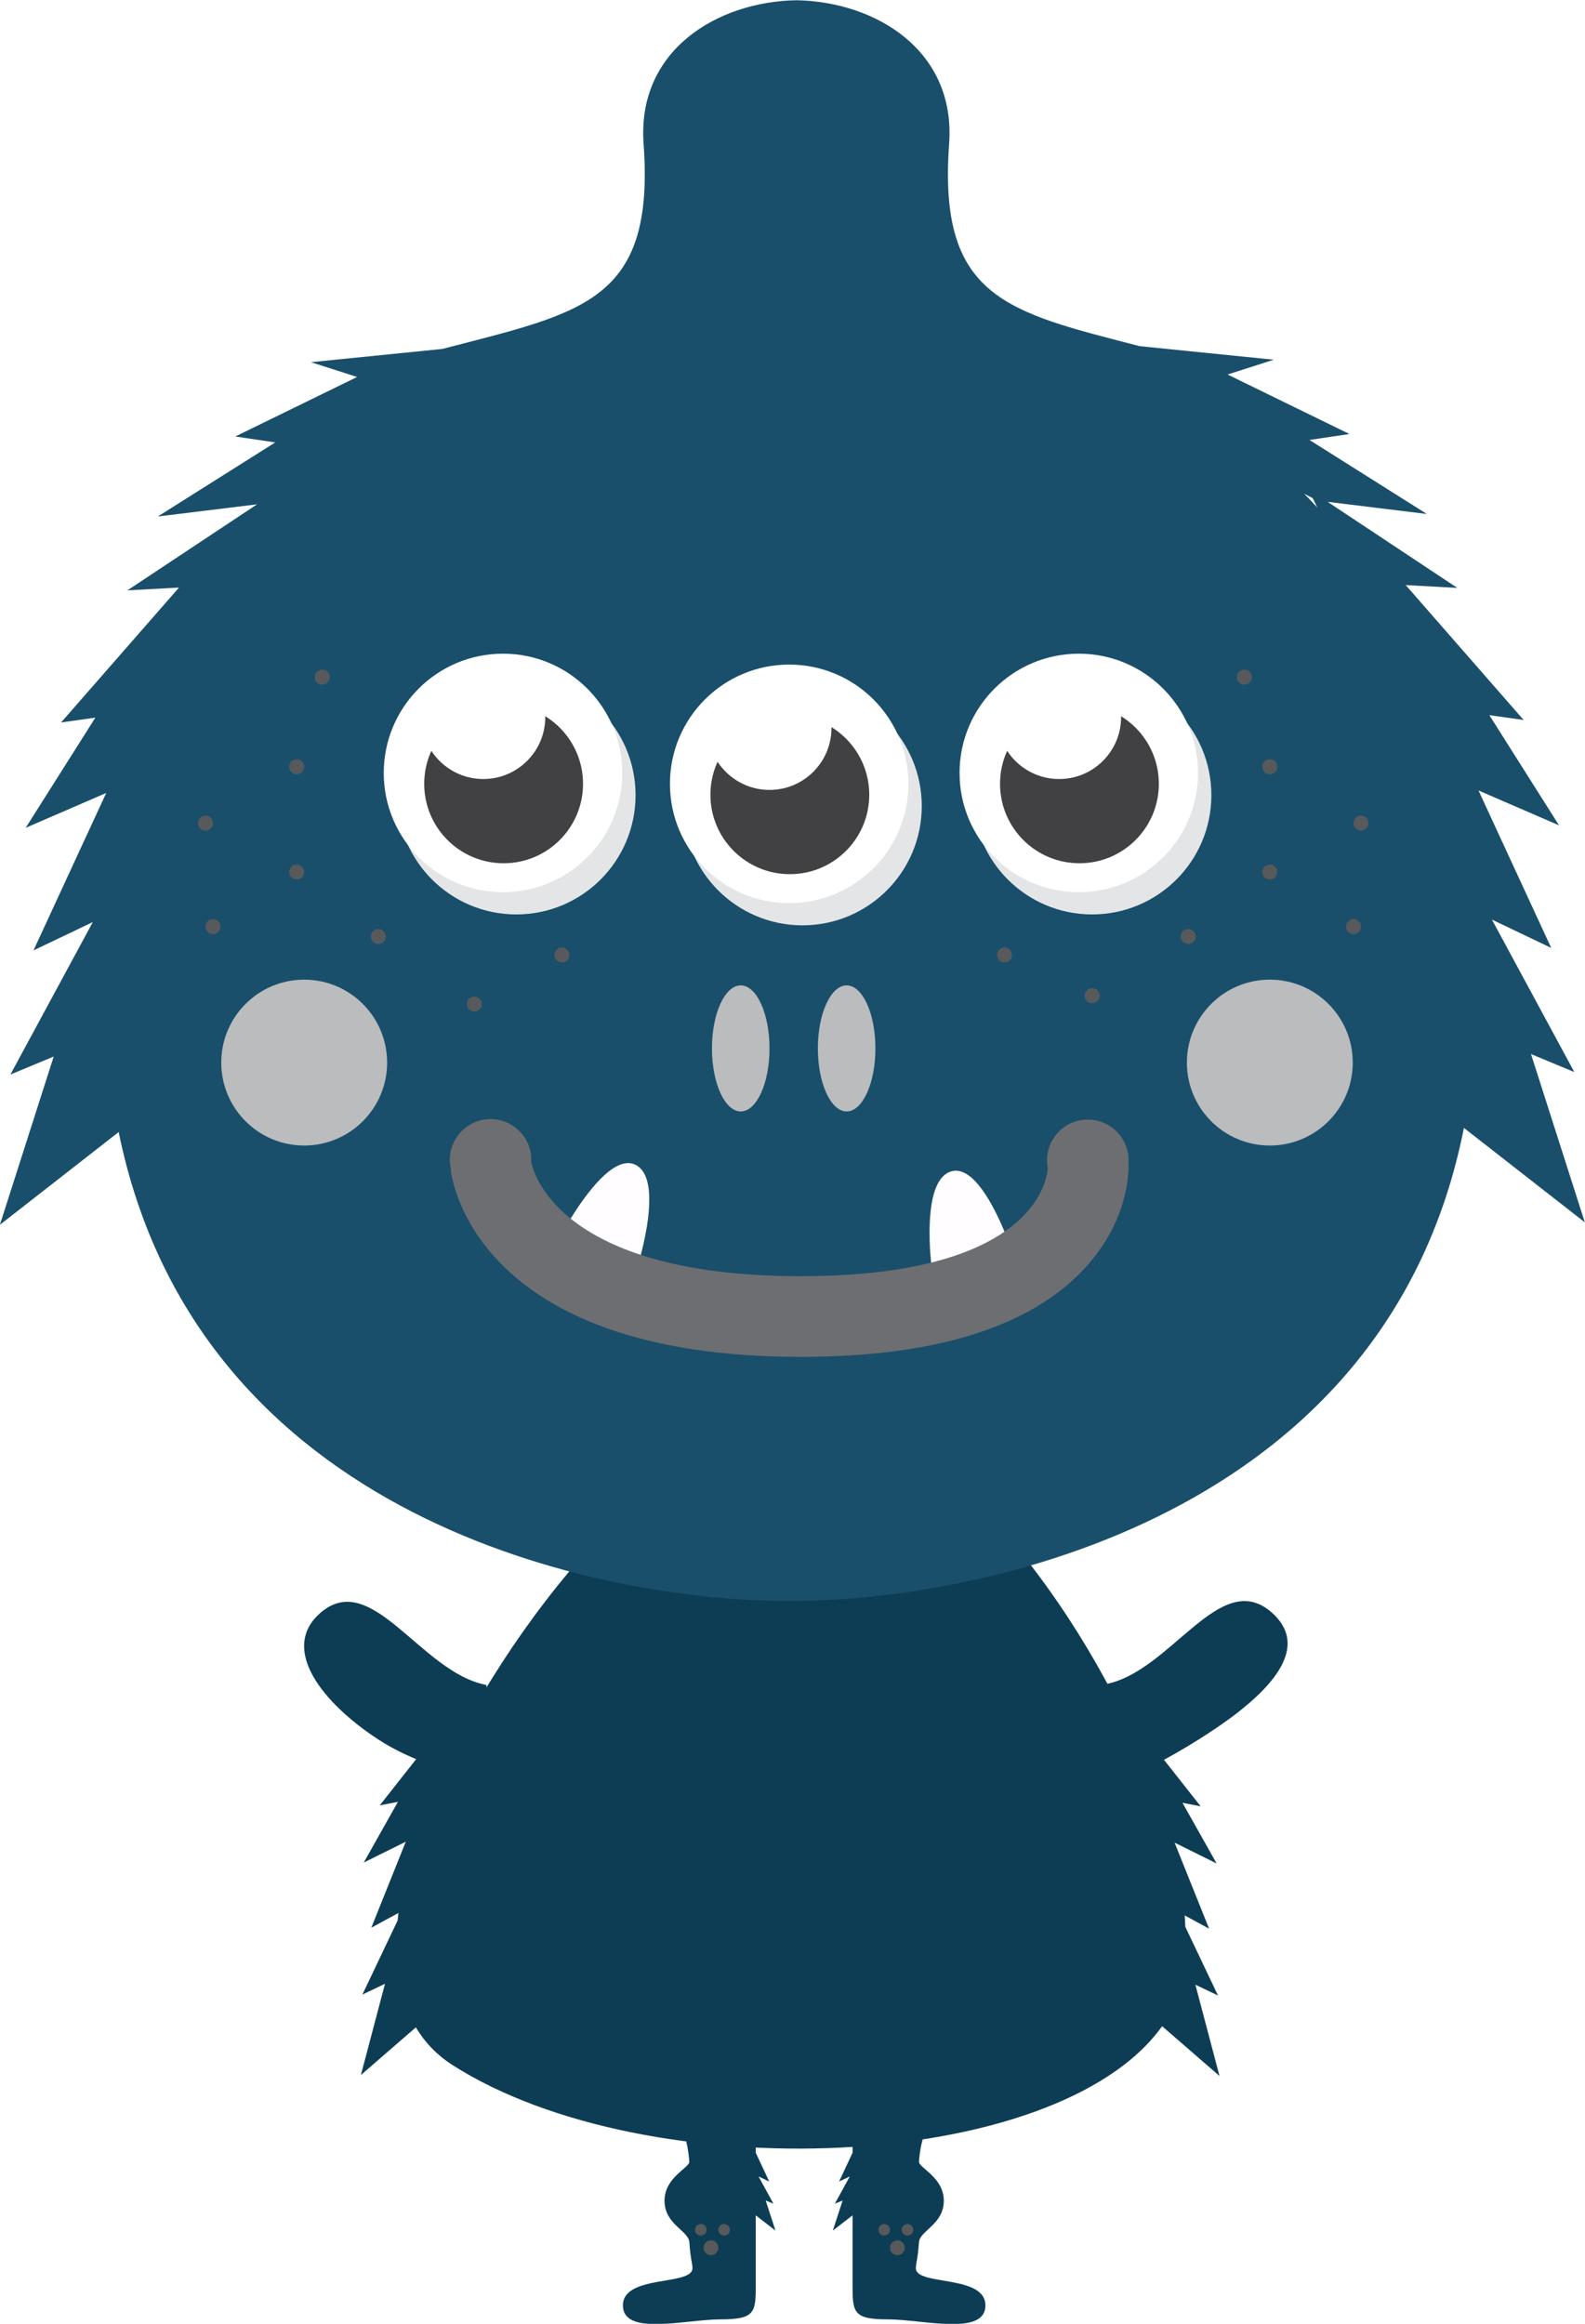 <?xml version="1.0" encoding="UTF-8" standalone="no"?>
<!-- Created with Inkscape (http://www.inkscape.org/) -->

<svg
   xmlns:dc="http://purl.org/dc/elements/1.1/"
   xmlns:cc="http://creativecommons.org/ns#"
   xmlns:rdf="http://www.w3.org/1999/02/22-rdf-syntax-ns#"
   xmlns:svg="http://www.w3.org/2000/svg"
   xmlns="http://www.w3.org/2000/svg"
   xmlns:sodipodi="http://sodipodi.sourceforge.net/DTD/sodipodi-0.dtd"
   xmlns:inkscape="http://www.inkscape.org/namespaces/inkscape"
   width="136.43"
   height="200"
   id="svg4442"
   version="1.1"
   inkscape:version="0.48.4 r9939"
   sodipodi:docname="orange_answer.svg">
  <defs
     id="defs4444">
    <clipPath
       id="clipPath1836-8"
       clipPathUnits="userSpaceOnUse">
      <path
         inkscape:connector-curvature="0"
         id="path1838-5"
         d="m 120.432,457.296 3.55,0 0,-3.548 -3.55,0 0,3.548 z" />
    </clipPath>
    <clipPath
       id="clipPath1852-0"
       clipPathUnits="userSpaceOnUse">
      <path
         inkscape:connector-curvature="0"
         id="path1854-6"
         d="m 121.14,461.843 2.767,0 0,-2.767 -2.767,0 0,2.767 z" />
    </clipPath>
    <clipPath
       id="clipPath1868-4"
       clipPathUnits="userSpaceOnUse">
      <path
         inkscape:connector-curvature="0"
         id="path1870-6"
         d="m 125.823,458.79 2.766,0 0,-2.767 -2.766,0 0,2.767 z" />
    </clipPath>
    <clipPath
       id="clipPath1888-2"
       clipPathUnits="userSpaceOnUse">
      <path
         inkscape:connector-curvature="0"
         id="path1890-5"
         d="m 217.409,459.001 3.549,0 0,-3.547 -3.549,0 0,3.547 z" />
    </clipPath>
    <clipPath
       id="clipPath1904-8"
       clipPathUnits="userSpaceOnUse">
      <path
         inkscape:connector-curvature="0"
         id="path1906-6"
         d="m 217.271,463.53 2.766,0 0,-2.767 -2.766,0 0,2.767 z" />
    </clipPath>
    <clipPath
       id="clipPath1920-2"
       clipPathUnits="userSpaceOnUse">
      <path
         inkscape:connector-curvature="0"
         id="path1922-8"
         d="m 212.725,460.277 2.767,0 0,-2.766 -2.767,0 0,2.766 z" />
    </clipPath>
    <clipPath
       id="clipPath1996-9"
       clipPathUnits="userSpaceOnUse">
      <path
         inkscape:connector-curvature="0"
         id="path1998-0"
         d="m 111.567,554.029 25.543,0 0,-25.541 -25.543,0 0,25.541 z" />
    </clipPath>
    <clipPath
       id="clipPath2012-8"
       clipPathUnits="userSpaceOnUse">
      <path
         inkscape:connector-curvature="0"
         id="path2014-1"
         d="m 205.002,554.029 25.543,0 0,-25.541 -25.543,0 0,25.541 z" />
    </clipPath>
    <clipPath
       id="clipPath2028-3"
       clipPathUnits="userSpaceOnUse">
      <path
         inkscape:connector-curvature="0"
         id="path2030-1"
         d="m 217.12,566.934 3.599,0 0,-3.597 -3.599,0 0,3.597 z" />
    </clipPath>
    <clipPath
       id="clipPath2044-1"
       clipPathUnits="userSpaceOnUse">
      <path
         inkscape:connector-curvature="0"
         id="path2046-0"
         d="m 212.95,585.945 3.598,0 0,-3.598 -3.598,0 0,3.598 z" />
    </clipPath>
    <clipPath
       id="clipPath2060-3"
       clipPathUnits="userSpaceOnUse">
      <path
         inkscape:connector-curvature="0"
         id="path2062-4"
         d="m 228.747,580.943 3.596,0 0,-3.597 -3.596,0 0,3.597 z" />
    </clipPath>
    <clipPath
       id="clipPath2076-0"
       clipPathUnits="userSpaceOnUse">
      <path
         inkscape:connector-curvature="0"
         id="path2078-3"
         d="m 202.491,576 3.596,0 0,-3.596 -3.596,0 0,3.596 z" />
    </clipPath>
    <clipPath
       id="clipPath2092-9"
       clipPathUnits="userSpaceOnUse">
      <path
         inkscape:connector-curvature="0"
         id="path2094-1"
         d="m 119.215,567.442 3.6,0 0,-3.597 -3.6,0 0,3.597 z" />
    </clipPath>
    <clipPath
       id="clipPath2108-9"
       clipPathUnits="userSpaceOnUse">
      <path
         inkscape:connector-curvature="0"
         id="path2110-6"
         d="m 124.338,586.061 3.597,0 0,-3.596 -3.597,0 0,3.596 z" />
    </clipPath>
    <clipPath
       id="clipPath2124-9"
       clipPathUnits="userSpaceOnUse">
      <path
         inkscape:connector-curvature="0"
         id="path2126-3"
         d="m 107.969,580.943 3.598,0 0,-3.597 -3.598,0 0,3.597 z" />
    </clipPath>
    <clipPath
       id="clipPath2140-3"
       clipPathUnits="userSpaceOnUse">
      <path
         inkscape:connector-curvature="0"
         id="path2142-8"
         d="m 134.657,575.049 3.597,0 0,-3.597 -3.597,0 0,3.597 z" />
    </clipPath>
    <clipPath
       id="clipPath2156-0"
       clipPathUnits="userSpaceOnUse">
      <path
         inkscape:connector-curvature="0"
         id="path2158-5"
         d="m 133.167,617.303 37.425,0 0,-37.425 -37.425,0 0,37.425 z" />
    </clipPath>
    <clipPath
       id="clipPath2172-6"
       clipPathUnits="userSpaceOnUse">
      <path
         inkscape:connector-curvature="0"
         id="path2174-6"
         d="m 182.438,611.627 26.073,0 0,-26.073 -26.073,0 0,26.073 z" />
    </clipPath>
    <clipPath
       id="clipPath948-3-3"
       clipPathUnits="userSpaceOnUse">
      <path
         id="path950-6-8"
         d="m 632.891,197.512 54.027,0 0,-18.921 -54.027,0 0,18.921 z"
         inkscape:connector-curvature="0" />
    </clipPath>
    <filter
       id="filter4832"
       inkscape:label="Glow"
       inkscape:menu="Shadows and Glows"
       inkscape:menu-tooltip="Glow of object's own color at the edges"
       color-interpolation-filters="sRGB">
      <feGaussianBlur
         id="feGaussianBlur4834"
         stdDeviation="5"
         result="result91" />
      <feComposite
         id="feComposite4836"
         in2="result91"
         in="SourceGraphic"
         operator="over" />
    </filter>
    <clipPath
       id="clipPath2260-0"
       clipPathUnits="userSpaceOnUse">
      <path
         inkscape:connector-curvature="0"
         id="path2262-4"
         d="m 632.386,452.317 2.613,0 0,-2.61 -2.613,0 0,2.61 z" />
    </clipPath>
    <clipPath
       id="clipPath2276-6"
       clipPathUnits="userSpaceOnUse">
      <path
         inkscape:connector-curvature="0"
         id="path2278-2"
         d="m 630.886,455.201 2.036,0 0,-2.036 -2.036,0 0,2.036 z" />
    </clipPath>
    <clipPath
       id="clipPath2292-6"
       clipPathUnits="userSpaceOnUse">
      <path
         inkscape:connector-curvature="0"
         id="path2294-7"
         d="m 634.999,455.201 2.034,0 0,-2.036 -2.034,0 0,2.036 z" />
    </clipPath>
    <clipPath
       id="clipPath2312-5"
       clipPathUnits="userSpaceOnUse">
      <path
         inkscape:connector-curvature="0"
         id="path2314-6"
         d="m 679.344,452.317 2.609,0 0,-2.61 -2.609,0 0,2.61 z" />
    </clipPath>
    <clipPath
       id="clipPath2328-9"
       clipPathUnits="userSpaceOnUse">
      <path
         inkscape:connector-curvature="0"
         id="path2330-8"
         d="m 681.42,455.201 2.035,0 0,-2.036 -2.035,0 0,2.036 z" />
    </clipPath>
    <clipPath
       id="clipPath2344-7"
       clipPathUnits="userSpaceOnUse">
      <path
         inkscape:connector-curvature="0"
         id="path2346-2"
         d="m 677.308,455.201 2.036,0 0,-2.036 -2.036,0 0,2.036 z" />
    </clipPath>
    <clipPath
       id="clipPath2372-8"
       clipPathUnits="userSpaceOnUse">
      <path
         inkscape:connector-curvature="0"
         id="path2374-2"
         d="m 601.628,575.9 21.143,0 0,-21.143 -21.143,0 0,21.143 z" />
    </clipPath>
    <clipPath
       id="clipPath2388-9"
       clipPathUnits="userSpaceOnUse">
      <path
         inkscape:connector-curvature="0"
         id="path2390-9"
         d="m 697.71,575.9 21.144,0 0,-21.143 -21.144,0 0,21.143 z" />
    </clipPath>
    <clipPath
       id="clipPath2404-6"
       clipPathUnits="userSpaceOnUse">
      <path
         inkscape:connector-curvature="0"
         id="path2406-0"
         d="m 647.178,578.854 9.097,0 0,-12.529 -9.097,0 0,12.529 z" />
    </clipPath>
    <clipPath
       id="clipPath2420-2"
       clipPathUnits="userSpaceOnUse">
      <path
         inkscape:connector-curvature="0"
         id="path2422-7"
         d="m 659.271,578.854 9.096,0 0,-12.529 -9.096,0 0,12.529 z" />
    </clipPath>
    <clipPath
       id="clipPath2436-6"
       clipPathUnits="userSpaceOnUse">
      <path
         inkscape:connector-curvature="0"
         id="path2438-1"
         d="m 597.909,636.692 55.988,0 0,-55.989 -55.988,0 0,55.989 z" />
    </clipPath>
    <clipPath
       id="clipPath2452-3"
       clipPathUnits="userSpaceOnUse">
      <path
         inkscape:connector-curvature="0"
         id="path2454-2"
         d="m 670.202,636.692 55.989,0 0,-55.989 -55.989,0 0,55.989 z" />
    </clipPath>
    <clipPath
       id="clipPath2492-1"
       clipPathUnits="userSpaceOnUse">
      <path
         inkscape:connector-curvature="0"
         id="path2494-5"
         d="m 597.942,585.303 2.648,0 0,-2.646 -2.648,0 0,2.646 z" />
    </clipPath>
    <clipPath
       id="clipPath2508-9"
       clipPathUnits="userSpaceOnUse">
      <path
         inkscape:connector-curvature="0"
         id="path2510-9"
         d="m 589.397,595.376 2.65,0 0,-2.647 -2.65,0 0,2.647 z" />
    </clipPath>
    <clipPath
       id="clipPath2524-1"
       clipPathUnits="userSpaceOnUse">
      <path
         inkscape:connector-curvature="0"
         id="path2526-4"
         d="m 586.75,608.885 2.647,0 0,-2.647 -2.647,0 0,2.647 z" />
    </clipPath>
    <clipPath
       id="clipPath2540-9"
       clipPathUnits="userSpaceOnUse">
      <path
         inkscape:connector-curvature="0"
         id="path2542-1"
         d="m 588.511,627.874 2.648,0 0,-2.646 -2.648,0 0,2.646 z" />
    </clipPath>
    <clipPath
       id="clipPath2556-0"
       clipPathUnits="userSpaceOnUse">
      <path
         inkscape:connector-curvature="0"
         id="path2558-7"
         d="m 596.147,643.046 2.648,0 0,-2.647 -2.648,0 0,2.647 z" />
    </clipPath>
    <clipPath
       id="clipPath2572-5"
       clipPathUnits="userSpaceOnUse">
      <path
         inkscape:connector-curvature="0"
         id="path2574-8"
         d="m 585.426,580.324 2.648,0 0,-2.648 -2.648,0 0,2.648 z" />
    </clipPath>
    <clipPath
       id="clipPath2588-7"
       clipPathUnits="userSpaceOnUse">
      <path
         inkscape:connector-curvature="0"
         id="path2590-0"
         d="m 718.445,585.303 2.648,0 0,-2.646 -2.648,0 0,2.646 z" />
    </clipPath>
    <clipPath
       id="clipPath2604-4"
       clipPathUnits="userSpaceOnUse">
      <path
         inkscape:connector-curvature="0"
         id="path2606-8"
         d="m 726.989,595.376 2.647,0 0,-2.647 -2.647,0 0,2.647 z" />
    </clipPath>
    <clipPath
       id="clipPath2620-0"
       clipPathUnits="userSpaceOnUse">
      <path
         inkscape:connector-curvature="0"
         id="path2622-4"
         d="m 729.635,608.885 2.648,0 0,-2.647 -2.648,0 0,2.647 z" />
    </clipPath>
    <clipPath
       id="clipPath2636-2"
       clipPathUnits="userSpaceOnUse">
      <path
         inkscape:connector-curvature="0"
         id="path2638-9"
         d="m 727.873,627.874 2.648,0 0,-2.646 -2.648,0 0,2.646 z" />
    </clipPath>
    <clipPath
       id="clipPath2652-6"
       clipPathUnits="userSpaceOnUse">
      <path
         inkscape:connector-curvature="0"
         id="path2654-1"
         d="m 720.239,643.046 2.648,0 0,-2.647 -2.648,0 0,2.647 z" />
    </clipPath>
    <clipPath
       id="clipPath2668-0"
       clipPathUnits="userSpaceOnUse">
      <path
         inkscape:connector-curvature="0"
         id="path2670-4"
         d="m 730.96,580.324 2.648,0 0,-2.648 -2.648,0 0,2.648 z" />
    </clipPath>
    <clipPath
       id="clipPath280-7-6"
       clipPathUnits="userSpaceOnUse">
      <path
         id="path282-5-8"
         d="m 380.201,247.329 79.762,0 0,-34.899 -79.762,0 0,34.899 z"
         inkscape:connector-curvature="0" />
    </clipPath>
    <clipPath
       id="clipPath296-3-8"
       clipPathUnits="userSpaceOnUse">
      <path
         id="path298-6-8"
         d="m 380.481,244.952 c -3.004,-7.796 18.667,-32.522 39.2,-32.522 l 0,0 c 20.531,0 45.12,21.902 39.456,32.522 l 0,0 c -1.629,3.053 -8.504,0.239 -17.422,-2.575 l 0,0 c -6.651,-2.099 -14.438,-4.197 -22.034,-3.862 l 0,0 c -13.722,0.604 -28.023,8.815 -35.093,8.814 l 0,0 c -2.019,0 -3.449,-0.67 -4.107,-2.377"
         inkscape:connector-curvature="0" />
    </clipPath>
    <filter
       id="filter5631"
       inkscape:label="Glow"
       inkscape:menu="Shadows and Glows"
       inkscape:menu-tooltip="Glow of object's own color at the edges"
       color-interpolation-filters="sRGB">
      <feGaussianBlur
         id="feGaussianBlur5633"
         stdDeviation="5"
         result="result91" />
      <feComposite
         id="feComposite5635"
         in2="result91"
         in="SourceGraphic"
         operator="over" />
    </filter>
    <clipPath
       id="clipPath1252"
       clipPathUnits="userSpaceOnUse">
      <path
         inkscape:connector-curvature="0"
         id="path1254"
         d="m 410.077,446.683 1.614,0 0,-1.615 -1.614,0 0,1.615 z" />
    </clipPath>
    <clipPath
       id="clipPath1268"
       clipPathUnits="userSpaceOnUse">
      <path
         inkscape:connector-curvature="0"
         id="path1270"
         d="m 409.148,448.465 1.26,0 0,-1.259 -1.26,0 0,1.259 z" />
    </clipPath>
    <clipPath
       id="clipPath1284"
       clipPathUnits="userSpaceOnUse">
      <path
         inkscape:connector-curvature="0"
         id="path1286"
         d="m 411.691,448.465 1.258,0 0,-1.259 -1.258,0 0,1.259 z" />
    </clipPath>
    <clipPath
       id="clipPath1304"
       clipPathUnits="userSpaceOnUse">
      <path
         inkscape:connector-curvature="0"
         id="path1306"
         d="m 430.39,446.683 1.613,0 0,-1.615 -1.613,0 0,1.615 z" />
    </clipPath>
    <clipPath
       id="clipPath1320"
       clipPathUnits="userSpaceOnUse">
      <path
         inkscape:connector-curvature="0"
         id="path1322"
         d="m 431.673,448.465 1.258,0 0,-1.259 -1.258,0 0,1.259 z" />
    </clipPath>
    <clipPath
       id="clipPath1336"
       clipPathUnits="userSpaceOnUse">
      <path
         inkscape:connector-curvature="0"
         id="path1338"
         d="m 429.132,448.465 1.258,0 0,-1.259 -1.258,0 0,1.259 z" />
    </clipPath>
    <clipPath
       id="clipPath1356"
       clipPathUnits="userSpaceOnUse">
      <path
         inkscape:connector-curvature="0"
         id="path1358"
         d="m 376.684,617.114 25.986,0 0,-25.987 -25.986,0 0,25.987 z" />
    </clipPath>
    <clipPath
       id="clipPath1372"
       clipPathUnits="userSpaceOnUse">
      <path
         inkscape:connector-curvature="0"
         id="path1374"
         d="m 407.868,615.926 25.986,0 0,-25.986 -25.986,0 0,25.986 z" />
    </clipPath>
    <clipPath
       id="clipPath1388"
       clipPathUnits="userSpaceOnUse">
      <path
         inkscape:connector-curvature="0"
         id="path1390"
         d="m 439.423,617.114 25.986,0 0,-25.987 -25.986,0 0,25.987 z" />
    </clipPath>
    <clipPath
       id="clipPath1440"
       clipPathUnits="userSpaceOnUse">
      <path
         inkscape:connector-curvature="0"
         id="path1442"
         d="m 382.433,568.828 73.953,0 0,-25.898 -73.953,0 0,25.898 z" />
    </clipPath>
    <clipPath
       id="clipPath1464"
       clipPathUnits="userSpaceOnUse">
      <path
         inkscape:connector-curvature="0"
         id="path1466"
         d="m 410.994,583.398 6.271,0 0,-13.732 -6.271,0 0,13.732 z" />
    </clipPath>
    <clipPath
       id="clipPath1480"
       clipPathUnits="userSpaceOnUse">
      <path
         inkscape:connector-curvature="0"
         id="path1482"
         d="m 422.532,583.398 6.272,0 0,-13.732 -6.272,0 0,13.732 z" />
    </clipPath>
    <clipPath
       id="clipPath1496"
       clipPathUnits="userSpaceOnUse">
      <path
         inkscape:connector-curvature="0"
         id="path1498"
         d="m 442.053,587.525 1.636,0 0,-1.635 -1.636,0 0,1.635 z" />
    </clipPath>
    <clipPath
       id="clipPath1512"
       clipPathUnits="userSpaceOnUse">
      <path
         inkscape:connector-curvature="0"
         id="path1514"
         d="m 451.597,583.092 1.637,0 0,-1.636 -1.637,0 0,1.636 z" />
    </clipPath>
    <clipPath
       id="clipPath1528"
       clipPathUnits="userSpaceOnUse">
      <path
         inkscape:connector-curvature="0"
         id="path1530"
         d="m 462.065,589.542 1.636,0 0,-1.636 -1.636,0 0,1.636 z" />
    </clipPath>
    <clipPath
       id="clipPath1544"
       clipPathUnits="userSpaceOnUse">
      <path
         inkscape:connector-curvature="0"
         id="path1546"
         d="m 470.958,596.566 1.637,0 0,-1.636 -1.637,0 0,1.636 z" />
    </clipPath>
    <clipPath
       id="clipPath1560"
       clipPathUnits="userSpaceOnUse">
      <path
         inkscape:connector-curvature="0"
         id="path1562"
         d="m 470.958,608.03 1.637,0 0,-1.635 -1.637,0 0,1.635 z" />
    </clipPath>
    <clipPath
       id="clipPath1576"
       clipPathUnits="userSpaceOnUse">
      <path
         inkscape:connector-curvature="0"
         id="path1578"
         d="m 468.178,617.797 1.636,0 0,-1.636 -1.636,0 0,1.636 z" />
    </clipPath>
    <clipPath
       id="clipPath1592"
       clipPathUnits="userSpaceOnUse">
      <path
         inkscape:connector-curvature="0"
         id="path1594"
         d="m 480.074,590.622 1.637,0 0,-1.636 -1.637,0 0,1.636 z" />
    </clipPath>
    <clipPath
       id="clipPath1608"
       clipPathUnits="userSpaceOnUse">
      <path
         inkscape:connector-curvature="0"
         id="path1610"
         d="m 480.892,601.894 1.637,0 0,-1.636 -1.637,0 0,1.636 z" />
    </clipPath>
    <clipPath
       id="clipPath1624"
       clipPathUnits="userSpaceOnUse">
      <path
         inkscape:connector-curvature="0"
         id="path1626"
         d="m 393.833,587.525 1.637,0 0,-1.635 -1.637,0 0,1.635 z" />
    </clipPath>
    <clipPath
       id="clipPath1640"
       clipPathUnits="userSpaceOnUse">
      <path
         inkscape:connector-curvature="0"
         id="path1642"
         d="m 384.289,582.185 1.637,0 0,-1.636 -1.637,0 0,1.636 z" />
    </clipPath>
    <clipPath
       id="clipPath1656"
       clipPathUnits="userSpaceOnUse">
      <path
         inkscape:connector-curvature="0"
         id="path1658"
         d="m 373.822,589.542 1.636,0 0,-1.636 -1.636,0 0,1.636 z" />
    </clipPath>
    <clipPath
       id="clipPath1672"
       clipPathUnits="userSpaceOnUse">
      <path
         inkscape:connector-curvature="0"
         id="path1674"
         d="m 364.927,596.566 1.637,0 0,-1.636 -1.637,0 0,1.636 z" />
    </clipPath>
    <clipPath
       id="clipPath1688"
       clipPathUnits="userSpaceOnUse">
      <path
         inkscape:connector-curvature="0"
         id="path1690"
         d="m 364.927,608.03 1.637,0 0,-1.635 -1.637,0 0,1.635 z" />
    </clipPath>
    <clipPath
       id="clipPath1704"
       clipPathUnits="userSpaceOnUse">
      <path
         inkscape:connector-curvature="0"
         id="path1706"
         d="m 367.708,617.797 1.637,0 0,-1.636 -1.637,0 0,1.636 z" />
    </clipPath>
    <clipPath
       id="clipPath1720"
       clipPathUnits="userSpaceOnUse">
      <path
         inkscape:connector-curvature="0"
         id="path1722"
         d="m 355.813,590.622 1.637,0 0,-1.636 -1.637,0 0,1.636 z" />
    </clipPath>
    <clipPath
       id="clipPath1736"
       clipPathUnits="userSpaceOnUse">
      <path
         inkscape:connector-curvature="0"
         id="path1738"
         d="m 354.995,601.894 1.636,0 0,-1.636 -1.636,0 0,1.636 z" />
    </clipPath>
    <clipPath
       id="clipPath1752"
       clipPathUnits="userSpaceOnUse">
      <path
         inkscape:connector-curvature="0"
         id="path1754"
         d="m 462.741,584.023 18.072,0 0,-18.071 -18.072,0 0,18.071 z" />
    </clipPath>
    <clipPath
       id="clipPath1768"
       clipPathUnits="userSpaceOnUse">
      <path
         inkscape:connector-curvature="0"
         id="path1770"
         d="m 357.529,584.023 18.072,0 0,-18.071 -18.072,0 0,18.071 z" />
    </clipPath>
    <filter
       id="filter6192"
       inkscape:label="Glow"
       inkscape:menu="Shadows and Glows"
       inkscape:menu-tooltip="Glow of object's own color at the edges"
       color-interpolation-filters="sRGB">
      <feGaussianBlur
         id="feGaussianBlur6194"
         stdDeviation="5"
         result="result91" />
      <feComposite
         id="feComposite6196"
         in2="result91"
         in="SourceGraphic"
         operator="over" />
    </filter>
  </defs>
  <sodipodi:namedview
     id="base"
     pagecolor="#ffffff"
     bordercolor="#666666"
     borderopacity="1.0"
     inkscape:pageopacity="0.0"
     inkscape:pageshadow="2"
     inkscape:zoom="0.49497475"
     inkscape:cx="203.92437"
     inkscape:cy="95.087714"
     inkscape:document-units="px"
     inkscape:current-layer="layer1"
     showgrid="false"
     fit-margin-top="0"
     fit-margin-left="0"
     fit-margin-right="0"
     fit-margin-bottom="0"
     inkscape:window-width="472"
     inkscape:window-height="383"
     inkscape:window-x="660"
     inkscape:window-y="396"
     inkscape:window-maximized="0" />
  <g
     inkscape:label="Layer 1"
     inkscape:groupmode="layer"
     id="layer1"
     transform="translate(-620.404,-117.839)">
    <g
       id="g9117"
       transform="matrix(0.79,0,0,-0.79,357.001,663.527)"
       style="filter:url(#filter6192)">
      <g
         transform="translate(466.293,464.593)"
         id="g1232">
        <path
           inkscape:connector-curvature="0"
           id="path1234"
           style="fill:#0d3d54;fill-opacity:1;fill-rule:nonzero;stroke:none"
           d="m 0,0 -2.626,9.94 2.464,-1.175 -3.56,7.479 c -0.017,0.41 -0.041,0.826 -0.073,1.247 l 2.661,-1.444 -3.756,9.368 4.578,-2.267 -3.721,6.61 1.977,-0.382 -3.979,5.053 -2.228,-0.015 c -7.723,18.713 -23.793,38.244 -36.691,38.244 -12.05,0 -30.091,-19.246 -39.142,-38.149 l -3.418,0.022 -3.979,-5.052 1.977,0.382 -3.72,-6.61 4.577,2.266 -3.757,-9.367 2.96,1.605 c -0.034,-0.277 -0.066,-0.552 -0.093,-0.825 l -3.837,-8.064 2.463,1.176 -2.625,-9.939 5.986,5.191 c 0.976,-1.631 2.3,-3.029 4.029,-4.129 21.274,-13.553 65.778,-11.76 77.252,4.213 0.01,0.014 0.018,0.029 0.028,0.043 L 0,0 z" />
      </g>
      <g
         transform="translate(386.419,507.187)"
         id="g1236">
        <path
           inkscape:connector-curvature="0"
           id="path1238"
           style="fill:#0d3d54;fill-opacity:1;fill-rule:nonzero;stroke:none"
           d="m 0,0 c -7.14,1.331 -12.463,12.706 -18.073,7.866 -4.22,-3.642 -0.442,-9.197 5.73,-13.432 6.172,-4.235 12.827,-4.433 12.827,-4.433 0,0 -0.242,6.853 -0.484,9.999" />
      </g>
      <g
         transform="translate(453.851,507.267)"
         id="g1240">
        <path
           inkscape:connector-curvature="0"
           id="path1242"
           style="fill:#0d3d54;fill-opacity:1;fill-rule:nonzero;stroke:none"
           d="m 0,0 c 7.14,1.332 12.465,12.707 18.073,7.866 4.22,-3.641 0.442,-8.228 -5.729,-12.464 -6.172,-4.235 -12.391,-6.777 -12.391,-6.777 0,0 -0.194,8.229 0.047,11.375" />
      </g>
      <g
         transform="translate(417.915,447.748)"
         id="g1244">
        <path
           inkscape:connector-curvature="0"
           id="path1246"
           style="fill:#0d3d54;fill-opacity:1;fill-rule:nonzero;stroke:none"
           d="m 0,0 -1.066,3.276 0.846,-0.348 -1.622,2.965 1.16,-0.547 -1.467,3.131 0,2.905 -7.987,-0.605 c 0,0 0.55,-0.746 0.75,-3.25 0.057,-0.691 -2.703,-1.694 -2.703,-4.275 0,-2.583 2.612,-3.252 2.703,-4.518 0.143,-1.983 0.339,-2.246 0.339,-2.842 0,-1.935 -7.575,-0.655 -7.575,-4.042 0,-3.388 6.85,-1.523 10.601,-1.523 3.751,0 3.872,0.725 3.872,3.63 l 0,7.702 L 0,0 z" />
      </g>
      <g
         id="g1248">
        <g
           id="g1250" />
        <g
           id="g1256">
          <g
             id="g1258"
             clip-path="url(#clipPath1252)">
            <g
               id="g1260"
               transform="translate(411.691,445.875)">
              <path
                 inkscape:connector-curvature="0"
                 id="path1262"
                 style="fill:#58595b;fill-opacity:1;fill-rule:nonzero;stroke:none"
                 d="m 0,0 c 0,-0.445 -0.361,-0.807 -0.807,-0.807 -0.445,0 -0.807,0.362 -0.807,0.807 0,0.447 0.362,0.808 0.807,0.808 C -0.361,0.808 0,0.447 0,0" />
            </g>
          </g>
        </g>
      </g>
      <g
         id="g1264">
        <g
           id="g1266" />
        <g
           id="g1272">
          <g
             id="g1274"
             clip-path="url(#clipPath1268)">
            <g
               id="g1276"
               transform="translate(410.408,447.835)">
              <path
                 inkscape:connector-curvature="0"
                 id="path1278"
                 style="fill:#58595b;fill-opacity:1;fill-rule:nonzero;stroke:none"
                 d="m 0,0 c 0,-0.347 -0.283,-0.629 -0.63,-0.629 -0.347,0 -0.63,0.282 -0.63,0.629 0,0.349 0.283,0.63 0.63,0.63 C -0.283,0.63 0,0.349 0,0" />
            </g>
          </g>
        </g>
      </g>
      <g
         id="g1280">
        <g
           id="g1282" />
        <g
           id="g1288">
          <g
             id="g1290"
             clip-path="url(#clipPath1284)">
            <g
               id="g1292"
               transform="translate(412.949,447.835)">
              <path
                 inkscape:connector-curvature="0"
                 id="path1294"
                 style="fill:#58595b;fill-opacity:1;fill-rule:nonzero;stroke:none"
                 d="m 0,0 c 0,-0.347 -0.281,-0.629 -0.629,-0.629 -0.348,0 -0.629,0.282 -0.629,0.629 0,0.349 0.281,0.63 0.629,0.63 C -0.281,0.63 0,0.349 0,0" />
            </g>
          </g>
        </g>
      </g>
      <g
         transform="translate(424.163,447.748)"
         id="g1296">
        <path
           inkscape:connector-curvature="0"
           id="path1298"
           style="fill:#0d3d54;fill-opacity:1;fill-rule:nonzero;stroke:none"
           d="M 0,0 1.068,3.276 0.221,2.928 1.844,5.893 0.684,5.346 2.15,8.477 l 0,2.905 7.988,-0.605 c 0,0 -0.55,-0.746 -0.751,-3.25 C 9.33,6.836 12.092,5.833 12.092,3.252 12.092,0.669 9.479,0 9.387,-1.266 9.244,-3.249 9.049,-3.512 9.049,-4.108 c 0,-1.935 7.575,-0.655 7.575,-4.042 0,-3.388 -6.851,-1.523 -10.601,-1.523 -3.751,0 -3.873,0.725 -3.873,3.63 l 0,7.702 L 0,0 z" />
      </g>
      <g
         id="g1300">
        <g
           id="g1302" />
        <g
           id="g1308">
          <g
             id="g1310"
             clip-path="url(#clipPath1304)">
            <g
               id="g1312"
               transform="translate(430.39,445.875)">
              <path
                 inkscape:connector-curvature="0"
                 id="path1314"
                 style="fill:#58595b;fill-opacity:1;fill-rule:nonzero;stroke:none"
                 d="m 0,0 c 0,-0.445 0.361,-0.807 0.807,-0.807 0.444,0 0.806,0.362 0.806,0.807 0,0.447 -0.362,0.808 -0.806,0.808 C 0.361,0.808 0,0.447 0,0" />
            </g>
          </g>
        </g>
      </g>
      <g
         id="g1316">
        <g
           id="g1318" />
        <g
           id="g1324">
          <g
             id="g1326"
             clip-path="url(#clipPath1320)">
            <g
               id="g1328"
               transform="translate(431.673,447.835)">
              <path
                 inkscape:connector-curvature="0"
                 id="path1330"
                 style="fill:#58595b;fill-opacity:1;fill-rule:nonzero;stroke:none"
                 d="m 0,0 c 0,-0.347 0.282,-0.629 0.629,-0.629 0.347,0 0.629,0.282 0.629,0.629 0,0.349 -0.282,0.63 -0.629,0.63 C 0.282,0.63 0,0.349 0,0" />
            </g>
          </g>
        </g>
      </g>
      <g
         id="g1332">
        <g
           id="g1334" />
        <g
           id="g1340">
          <g
             id="g1342"
             clip-path="url(#clipPath1336)">
            <g
               id="g1344"
               transform="translate(429.132,447.835)">
              <path
                 inkscape:connector-curvature="0"
                 id="path1346"
                 style="fill:#58595b;fill-opacity:1;fill-rule:nonzero;stroke:none"
                 d="m 0,0 c 0,-0.347 0.28,-0.629 0.628,-0.629 0.348,0 0.63,0.282 0.63,0.629 0,0.349 -0.282,0.63 -0.63,0.63 C 0.28,0.63 0,0.349 0,0" />
            </g>
          </g>
        </g>
      </g>
      <g
         transform="translate(475.517,636.959)"
         id="g1348">
        <path
           inkscape:connector-curvature="0"
           id="path1350"
           style="fill:#194f6b;fill-opacity:1;fill-rule:nonzero;stroke:none"
           d="M 0,0 0.926,-0.477 1.449,-1.512 C 0.975,-1 0.492,-0.496 0,0 m 30.581,-79.373 -5.865,18.332 4.719,-1.961 -8.978,16.608 6.464,-3.086 -7.925,17.152 8.775,-3.798 -7.591,12.002 3.734,-0.524 -12.848,14.696 5.621,-0.307 -14.131,9.375 10.813,-1.324 -12.791,8.066 4.357,0.646 -13.277,6.483 5.034,1.612 -14.61,1.475 c -14.437,3.737 -21.987,5.201 -20.764,22.054 0.737,10.153 -7.986,15.482 -16.645,15.63 -8.66,-0.148 -17.383,-5.477 -16.645,-15.63 1.255,-17.293 -6.723,-18.382 -21.907,-22.351 0,0 0.002,-10e-4 0.003,-10e-4 l -14.343,-1.447 5.033,-1.611 -13.275,-6.483 4.356,-0.646 -12.791,-8.067 10.813,1.324 -14.13,-9.374 5.62,0.305 -12.847,-14.695 3.734,0.524 -7.592,-12.002 8.776,3.798 -7.925,-17.152 6.464,3.086 -8.979,-16.608 4.719,1.96 -5.865,-18.33 12.943,10.105 c 8.603,-42.213 52.332,-51.096 73.058,-51.096 20.795,0 65.097,9.029 73.515,51.545 l 13.173,-10.285 z" />
      </g>
      <g
         id="g1352">
        <g
           id="g1354" />
        <g
           id="g1360">
          <g
             id="g1362"
             clip-path="url(#clipPath1356)">
            <g
               id="g1364"
               transform="translate(402.67,604.121)">
              <path
                 inkscape:connector-curvature="0"
                 id="path1366"
                 style="fill:#e4e5e6;fill-opacity:1;fill-rule:nonzero;stroke:none"
                 d="m 0,0 c 0,-7.177 -5.816,-12.994 -12.992,-12.994 -7.177,0 -12.994,5.817 -12.994,12.994 0,7.175 5.817,12.993 12.994,12.993 C -5.816,12.993 0,7.175 0,0" />
            </g>
          </g>
        </g>
      </g>
      <g
         id="g1368">
        <g
           id="g1370" />
        <g
           id="g1376">
          <g
             id="g1378"
             clip-path="url(#clipPath1372)">
            <g
               id="g1380"
               transform="translate(433.854,602.933)">
              <path
                 inkscape:connector-curvature="0"
                 id="path1382"
                 style="fill:#e4e5e6;fill-opacity:1;fill-rule:nonzero;stroke:none"
                 d="m 0,0 c 0,-7.176 -5.818,-12.993 -12.994,-12.993 -7.175,0 -12.992,5.817 -12.992,12.993 0,7.176 5.817,12.994 12.992,12.994 C -5.818,12.994 0,7.176 0,0" />
            </g>
          </g>
        </g>
      </g>
      <g
         id="g1384">
        <g
           id="g1386" />
        <g
           id="g1392">
          <g
             id="g1394"
             clip-path="url(#clipPath1388)">
            <g
               id="g1396"
               transform="translate(465.409,604.121)">
              <path
                 inkscape:connector-curvature="0"
                 id="path1398"
                 style="fill:#e4e5e6;fill-opacity:1;fill-rule:nonzero;stroke:none"
                 d="m 0,0 c 0,-7.177 -5.817,-12.994 -12.993,-12.994 -7.176,0 -12.993,5.817 -12.993,12.994 0,7.175 5.817,12.993 12.993,12.993 C -5.817,12.993 0,7.175 0,0" />
            </g>
          </g>
        </g>
      </g>
      <g
         transform="translate(401.219,606.541)"
         id="g1400">
        <path
           inkscape:connector-curvature="0"
           id="path1402"
           style="fill:#ffffff;fill-opacity:1;fill-rule:nonzero;stroke:none"
           d="m 0,0 c 0,-7.176 -5.818,-12.993 -12.993,-12.993 -7.176,0 -12.993,5.817 -12.993,12.993 0,7.175 5.817,12.993 12.993,12.993 C -5.818,12.993 0,7.175 0,0" />
      </g>
      <g
         transform="translate(396.946,605.353)"
         id="g1404">
        <path
           inkscape:connector-curvature="0"
           id="path1406"
           style="fill:#414042;fill-opacity:1;fill-rule:nonzero;stroke:none"
           d="m 0,0 c 0,-4.779 -3.873,-8.651 -8.651,-8.651 -4.779,0 -8.652,3.872 -8.652,8.651 0,4.779 3.873,8.651 8.652,8.651 C -3.873,8.651 0,4.779 0,0" />
      </g>
      <g
         transform="translate(392.834,612.632)"
         id="g1408">
        <path
           inkscape:connector-curvature="0"
           id="path1410"
           style="fill:#ffffff;fill-opacity:1;fill-rule:nonzero;stroke:none"
           d="m 0,0 c 0,-3.728 -3.021,-6.753 -6.752,-6.753 -3.731,0 -6.753,3.025 -6.753,6.753 0,3.73 3.022,6.27 6.753,6.27 C -3.021,6.27 0,3.73 0,0" />
      </g>
      <g
         transform="translate(432.401,605.353)"
         id="g1412">
        <path
           inkscape:connector-curvature="0"
           id="path1414"
           style="fill:#ffffff;fill-opacity:1;fill-rule:nonzero;stroke:none"
           d="m 0,0 c 0,-7.177 -5.816,-12.993 -12.992,-12.993 -7.177,0 -12.993,5.816 -12.993,12.993 0,7.176 5.816,12.993 12.993,12.993 C -5.816,12.993 0,7.176 0,0" />
      </g>
      <g
         transform="translate(428.132,604.165)"
         id="g1416">
        <path
           inkscape:connector-curvature="0"
           id="path1418"
           style="fill:#414042;fill-opacity:1;fill-rule:nonzero;stroke:none"
           d="m 0,0 c 0,-4.78 -3.875,-8.651 -8.652,-8.651 -4.78,0 -8.654,3.871 -8.654,8.651 0,4.778 3.874,8.652 8.654,8.652 C -3.875,8.652 0,4.778 0,0" />
      </g>
      <g
         transform="translate(424.018,611.445)"
         id="g1420">
        <path
           inkscape:connector-curvature="0"
           id="path1422"
           style="fill:#ffffff;fill-opacity:1;fill-rule:nonzero;stroke:none"
           d="m 0,0 c 0,-3.728 -3.021,-6.753 -6.753,-6.753 -3.731,0 -6.753,3.025 -6.753,6.753 0,3.73 3.022,6.27 6.753,6.27 C -3.021,6.27 0,3.73 0,0" />
      </g>
      <g
         transform="translate(463.957,606.541)"
         id="g1424">
        <path
           inkscape:connector-curvature="0"
           id="path1426"
           style="fill:#ffffff;fill-opacity:1;fill-rule:nonzero;stroke:none"
           d="m 0,0 c 0,-7.176 -5.817,-12.993 -12.994,-12.993 -7.175,0 -12.992,5.817 -12.992,12.993 0,7.175 5.817,12.993 12.992,12.993 C -5.817,12.993 0,7.175 0,0" />
      </g>
      <g
         transform="translate(459.685,605.353)"
         id="g1428">
        <path
           inkscape:connector-curvature="0"
           id="path1430"
           style="fill:#414042;fill-opacity:1;fill-rule:nonzero;stroke:none"
           d="m 0,0 c 0,-4.779 -3.874,-8.651 -8.651,-8.651 -4.78,0 -8.653,3.872 -8.653,8.651 0,4.779 3.873,8.651 8.653,8.651 C -3.874,8.651 0,4.779 0,0" />
      </g>
      <g
         transform="translate(455.572,612.632)"
         id="g1432">
        <path
           inkscape:connector-curvature="0"
           id="path1434"
           style="fill:#ffffff;fill-opacity:1;fill-rule:nonzero;stroke:none"
           d="m 0,0 c 0,-3.728 -3.021,-6.753 -6.752,-6.753 -3.732,0 -6.754,3.025 -6.754,6.753 0,3.73 3.022,6.27 6.754,6.27 C -3.021,6.27 0,3.73 0,0" />
      </g>
      <g
         id="g1436">
        <g
           id="g1438" />
        <g
           id="g1444">
          <g
             id="g1446"
             clip-path="url(#clipPath1440)">
            <g
               id="g1448"
               transform="translate(456.353,564.023)">
              <path
                 inkscape:connector-curvature="0"
                 id="path1450"
                 style="fill:#6d6e71;fill-opacity:1;fill-rule:nonzero;stroke:none"
                 d="m 0,0 c 0.008,0.107 0.033,0.211 0.033,0.319 0,2.452 -1.987,4.44 -4.441,4.44 -2.453,0 -4.442,-1.988 -4.442,-4.44 0,-0.288 0.034,-0.567 0.085,-0.84 -0.113,-1.563 -1.819,-11.783 -26.909,-11.783 -25.815,0 -29.055,10.885 -29.387,12.447 0.004,0.076 0.023,0.145 0.023,0.22 0,2.452 -1.987,4.443 -4.441,4.443 -2.452,0 -4.441,-1.991 -4.441,-4.443 0,-0.35 0.051,-0.688 0.129,-1.016 l -0.037,-0.005 c 0.083,-0.834 2.453,-20.435 38.154,-20.435 14.436,0 24.778,3.176 30.735,9.441 C 0.184,-6.268 0.058,-0.625 0.026,0 L 0,0 z" />
            </g>
          </g>
        </g>
      </g>
      <g
         transform="translate(442.872,556.567)"
         id="g1452">
        <path
           inkscape:connector-curvature="0"
           id="path1454"
           style="fill:#fffdff;fill-opacity:1;fill-rule:nonzero;stroke:none"
           d="M 0,0 C -1.195,2.866 -3.459,7.285 -5.825,6.565 -8.631,5.709 -8.245,-0.908 -8,-3.376 -4.422,-2.486 -1.849,-1.28 0,0" />
      </g>
      <g
         transform="translate(403.238,554.036)"
         id="g1456">
        <path
           inkscape:connector-curvature="0"
           id="path1458"
           style="fill:#fffdff;fill-opacity:1;fill-rule:nonzero;stroke:none"
           d="M 0,0 C 0.69,2.62 1.936,8.557 -0.566,9.812 -2.882,10.973 -6.039,6.551 -7.641,3.953 -5.887,2.537 -3.433,1.125 0,0" />
      </g>
      <g
         id="g1460">
        <g
           id="g1462" />
        <g
           id="g1468">
          <g
             id="g1470"
             clip-path="url(#clipPath1464)">
            <g
               id="g1472"
               transform="translate(417.265,576.533)">
              <path
                 inkscape:connector-curvature="0"
                 id="path1474"
                 style="fill:#babcbe;fill-opacity:1;fill-rule:nonzero;stroke:none"
                 d="m 0,0 c 0,-3.793 -1.403,-6.867 -3.135,-6.867 -1.733,0 -3.136,3.074 -3.136,6.867 0,3.792 1.403,6.865 3.136,6.865 C -1.403,6.865 0,3.792 0,0" />
            </g>
          </g>
        </g>
      </g>
      <g
         id="g1476">
        <g
           id="g1478" />
        <g
           id="g1484">
          <g
             id="g1486"
             clip-path="url(#clipPath1480)">
            <g
               id="g1488"
               transform="translate(428.804,576.533)">
              <path
                 inkscape:connector-curvature="0"
                 id="path1490"
                 style="fill:#babcbe;fill-opacity:1;fill-rule:nonzero;stroke:none"
                 d="m 0,0 c 0,-3.793 -1.403,-6.867 -3.136,-6.867 -1.731,0 -3.135,3.074 -3.135,6.867 0,3.792 1.404,6.865 3.135,6.865 C -1.403,6.865 0,3.792 0,0" />
            </g>
          </g>
        </g>
      </g>
      <g
         id="g1492">
        <g
           id="g1494" />
        <g
           id="g1500">
          <g
             id="g1502"
             clip-path="url(#clipPath1496)">
            <g
               id="g1504"
               transform="translate(443.052,587.505)">
              <path
                 inkscape:connector-curvature="0"
                 id="path1506"
                 style="fill:#58595b;fill-opacity:1;fill-rule:nonzero;stroke:none"
                 d="m 0,0 c -0.439,0.099 -0.879,-0.176 -0.979,-0.617 -0.099,-0.44 0.177,-0.878 0.617,-0.978 0.44,-0.1 0.88,0.176 0.979,0.616 C 0.718,-0.539 0.44,-0.101 0,0" />
            </g>
          </g>
        </g>
      </g>
      <g
         id="g1508">
        <g
           id="g1510" />
        <g
           id="g1516">
          <g
             id="g1518"
             clip-path="url(#clipPath1512)">
            <g
               id="g1520"
               transform="translate(452.597,583.071)">
              <path
                 inkscape:connector-curvature="0"
                 id="path1522"
                 style="fill:#58595b;fill-opacity:1;fill-rule:nonzero;stroke:none"
                 d="m 0,0 c -0.439,0.101 -0.879,-0.176 -0.979,-0.616 -0.1,-0.44 0.176,-0.879 0.616,-0.979 0.44,-0.1 0.88,0.176 0.98,0.616 C 0.717,-0.539 0.44,-0.1 0,0" />
            </g>
          </g>
        </g>
      </g>
      <g
         id="g1524">
        <g
           id="g1526" />
        <g
           id="g1532">
          <g
             id="g1534"
             clip-path="url(#clipPath1528)">
            <g
               id="g1536"
               transform="translate(463.063,589.521)">
              <path
                 inkscape:connector-curvature="0"
                 id="path1538"
                 style="fill:#58595b;fill-opacity:1;fill-rule:nonzero;stroke:none"
                 d="m 0,0 c -0.438,0.101 -0.878,-0.175 -0.978,-0.616 -0.1,-0.44 0.176,-0.878 0.617,-0.978 0.439,-0.101 0.878,0.176 0.978,0.615 C 0.718,-0.539 0.44,-0.1 0,0" />
            </g>
          </g>
        </g>
      </g>
      <g
         id="g1540">
        <g
           id="g1542" />
        <g
           id="g1548">
          <g
             id="g1550"
             clip-path="url(#clipPath1544)">
            <g
               id="g1552"
               transform="translate(471.958,596.545)">
              <path
                 inkscape:connector-curvature="0"
                 id="path1554"
                 style="fill:#58595b;fill-opacity:1;fill-rule:nonzero;stroke:none"
                 d="m 0,0 c -0.439,0.1 -0.88,-0.175 -0.979,-0.616 -0.1,-0.44 0.177,-0.878 0.616,-0.979 0.44,-0.1 0.88,0.176 0.98,0.616 C 0.716,-0.539 0.44,-0.101 0,0" />
            </g>
          </g>
        </g>
      </g>
      <g
         id="g1556">
        <g
           id="g1558" />
        <g
           id="g1564">
          <g
             id="g1566"
             clip-path="url(#clipPath1560)">
            <g
               id="g1568"
               transform="translate(471.958,608.009)">
              <path
                 inkscape:connector-curvature="0"
                 id="path1570"
                 style="fill:#58595b;fill-opacity:1;fill-rule:nonzero;stroke:none"
                 d="m 0,0 c -0.439,0.1 -0.88,-0.175 -0.979,-0.617 -0.1,-0.439 0.177,-0.878 0.616,-0.977 0.44,-0.101 0.88,0.176 0.98,0.615 C 0.716,-0.539 0.44,-0.1 0,0" />
            </g>
          </g>
        </g>
      </g>
      <g
         id="g1572">
        <g
           id="g1574" />
        <g
           id="g1580">
          <g
             id="g1582"
             clip-path="url(#clipPath1576)">
            <g
               id="g1584"
               transform="translate(469.178,617.776)">
              <path
                 inkscape:connector-curvature="0"
                 id="path1586"
                 style="fill:#58595b;fill-opacity:1;fill-rule:nonzero;stroke:none"
                 d="m 0,0 c -0.44,0.1 -0.88,-0.176 -0.979,-0.616 -0.101,-0.441 0.176,-0.879 0.616,-0.979 0.439,-0.1 0.879,0.176 0.979,0.615 C 0.716,-0.539 0.44,-0.1 0,0" />
            </g>
          </g>
        </g>
      </g>
      <g
         id="g1588">
        <g
           id="g1590" />
        <g
           id="g1596">
          <g
             id="g1598"
             clip-path="url(#clipPath1592)">
            <g
               id="g1600"
               transform="translate(481.072,590.602)">
              <path
                 inkscape:connector-curvature="0"
                 id="path1602"
                 style="fill:#58595b;fill-opacity:1;fill-rule:nonzero;stroke:none"
                 d="m 0,0 c -0.439,0.1 -0.878,-0.175 -0.978,-0.617 -0.101,-0.439 0.175,-0.878 0.617,-0.978 0.44,-0.1 0.878,0.177 0.979,0.616 C 0.718,-0.539 0.441,-0.101 0,0" />
            </g>
          </g>
        </g>
      </g>
      <g
         id="g1604">
        <g
           id="g1606" />
        <g
           id="g1612">
          <g
             id="g1614"
             clip-path="url(#clipPath1608)">
            <g
               id="g1616"
               transform="translate(481.891,601.874)">
              <path
                 inkscape:connector-curvature="0"
                 id="path1618"
                 style="fill:#58595b;fill-opacity:1;fill-rule:nonzero;stroke:none"
                 d="m 0,0 c -0.438,0.1 -0.878,-0.176 -0.979,-0.616 -0.099,-0.44 0.176,-0.878 0.617,-0.978 0.44,-0.101 0.88,0.175 0.98,0.615 C 0.718,-0.539 0.44,-0.1 0,0" />
            </g>
          </g>
        </g>
      </g>
      <g
         id="g1620">
        <g
           id="g1622" />
        <g
           id="g1628">
          <g
             id="g1630"
             clip-path="url(#clipPath1624)">
            <g
               id="g1632"
               transform="translate(394.47,587.505)">
              <path
                 inkscape:connector-curvature="0"
                 id="path1634"
                 style="fill:#58595b;fill-opacity:1;fill-rule:nonzero;stroke:none"
                 d="M 0,0 C 0.44,0.099 0.879,-0.176 0.979,-0.617 1.08,-1.057 0.802,-1.495 0.363,-1.595 -0.078,-1.695 -0.516,-1.419 -0.616,-0.979 -0.717,-0.539 -0.44,-0.101 0,0" />
            </g>
          </g>
        </g>
      </g>
      <g
         id="g1636">
        <g
           id="g1638" />
        <g
           id="g1644">
          <g
             id="g1646"
             clip-path="url(#clipPath1640)">
            <g
               id="g1648"
               transform="translate(384.926,582.165)">
              <path
                 inkscape:connector-curvature="0"
                 id="path1650"
                 style="fill:#58595b;fill-opacity:1;fill-rule:nonzero;stroke:none"
                 d="m 0,0 c 0.44,0.1 0.878,-0.177 0.979,-0.617 0.1,-0.439 -0.177,-0.878 -0.616,-0.978 -0.441,-0.101 -0.88,0.175 -0.98,0.616 C -0.717,-0.54 -0.44,-0.101 0,0" />
            </g>
          </g>
        </g>
      </g>
      <g
         id="g1652">
        <g
           id="g1654" />
        <g
           id="g1660">
          <g
             id="g1662"
             clip-path="url(#clipPath1656)">
            <g
               id="g1664"
               transform="translate(374.459,589.521)">
              <path
                 inkscape:connector-curvature="0"
                 id="path1666"
                 style="fill:#58595b;fill-opacity:1;fill-rule:nonzero;stroke:none"
                 d="M 0,0 C 0.439,0.101 0.878,-0.175 0.978,-0.616 1.08,-1.056 0.803,-1.494 0.363,-1.594 -0.079,-1.695 -0.518,-1.418 -0.617,-0.979 -0.718,-0.539 -0.441,-0.1 0,0" />
            </g>
          </g>
        </g>
      </g>
      <g
         id="g1668">
        <g
           id="g1670" />
        <g
           id="g1676">
          <g
             id="g1678"
             clip-path="url(#clipPath1672)">
            <g
               id="g1680"
               transform="translate(365.565,596.545)">
              <path
                 inkscape:connector-curvature="0"
                 id="path1682"
                 style="fill:#58595b;fill-opacity:1;fill-rule:nonzero;stroke:none"
                 d="m 0,0 c 0.439,0.1 0.879,-0.175 0.979,-0.616 0.1,-0.44 -0.176,-0.878 -0.616,-0.979 -0.441,-0.1 -0.88,0.176 -0.98,0.616 C -0.717,-0.539 -0.44,-0.101 0,0" />
            </g>
          </g>
        </g>
      </g>
      <g
         id="g1684">
        <g
           id="g1686" />
        <g
           id="g1692">
          <g
             id="g1694"
             clip-path="url(#clipPath1688)">
            <g
               id="g1696"
               transform="translate(365.565,608.009)">
              <path
                 inkscape:connector-curvature="0"
                 id="path1698"
                 style="fill:#58595b;fill-opacity:1;fill-rule:nonzero;stroke:none"
                 d="m 0,0 c 0.439,0.1 0.879,-0.175 0.979,-0.617 0.1,-0.439 -0.176,-0.878 -0.616,-0.977 -0.441,-0.101 -0.88,0.176 -0.98,0.615 C -0.717,-0.539 -0.44,-0.1 0,0" />
            </g>
          </g>
        </g>
      </g>
      <g
         id="g1700">
        <g
           id="g1702" />
        <g
           id="g1708">
          <g
             id="g1710"
             clip-path="url(#clipPath1704)">
            <g
               id="g1712"
               transform="translate(368.346,617.776)">
              <path
                 inkscape:connector-curvature="0"
                 id="path1714"
                 style="fill:#58595b;fill-opacity:1;fill-rule:nonzero;stroke:none"
                 d="M 0,0 C 0.439,0.1 0.878,-0.176 0.979,-0.616 1.08,-1.057 0.803,-1.495 0.363,-1.595 c -0.44,-0.1 -0.879,0.176 -0.98,0.615 C -0.717,-0.539 -0.441,-0.1 0,0" />
            </g>
          </g>
        </g>
      </g>
      <g
         id="g1716">
        <g
           id="g1718" />
        <g
           id="g1724">
          <g
             id="g1726"
             clip-path="url(#clipPath1720)">
            <g
               id="g1728"
               transform="translate(356.451,590.602)">
              <path
                 inkscape:connector-curvature="0"
                 id="path1730"
                 style="fill:#58595b;fill-opacity:1;fill-rule:nonzero;stroke:none"
                 d="m 0,0 c 0.439,0.1 0.879,-0.175 0.979,-0.617 0.1,-0.439 -0.177,-0.878 -0.617,-0.978 -0.44,-0.1 -0.879,0.177 -0.979,0.616 C -0.718,-0.539 -0.441,-0.101 0,0" />
            </g>
          </g>
        </g>
      </g>
      <g
         id="g1732">
        <g
           id="g1734" />
        <g
           id="g1740">
          <g
             id="g1742"
             clip-path="url(#clipPath1736)">
            <g
               id="g1744"
               transform="translate(355.632,601.874)">
              <path
                 inkscape:connector-curvature="0"
                 id="path1746"
                 style="fill:#58595b;fill-opacity:1;fill-rule:nonzero;stroke:none"
                 d="M 0,0 C 0.439,0.1 0.878,-0.176 0.978,-0.616 1.079,-1.056 0.802,-1.494 0.362,-1.594 -0.078,-1.695 -0.517,-1.419 -0.617,-0.979 -0.718,-0.539 -0.441,-0.1 0,0" />
            </g>
          </g>
        </g>
      </g>
      <g
         id="g1748">
        <g
           id="g1750" />
        <g
           id="g1756">
          <g
             id="g1758"
             clip-path="url(#clipPath1752)">
            <g
               id="g1760"
               transform="translate(480.812,574.988)">
              <path
                 inkscape:connector-curvature="0"
                 id="path1762"
                 style="fill:#babcbe;fill-opacity:1;fill-rule:nonzero;stroke:none"
                 d="m 0,0 c 0,-4.99 -4.044,-9.036 -9.036,-9.036 -4.99,0 -9.035,4.046 -9.035,9.036 0,4.99 4.045,9.035 9.035,9.035 C -4.044,9.035 0,4.99 0,0" />
            </g>
          </g>
        </g>
      </g>
      <g
         id="g1764">
        <g
           id="g1766" />
        <g
           id="g1772">
          <g
             id="g1774"
             clip-path="url(#clipPath1768)">
            <g
               id="g1776"
               transform="translate(375.601,574.988)">
              <path
                 inkscape:connector-curvature="0"
                 id="path1778"
                 style="fill:#babcbe;fill-opacity:1;fill-rule:nonzero;stroke:none"
                 d="m 0,0 c 0,-4.99 -4.046,-9.036 -9.037,-9.036 -4.99,0 -9.035,4.046 -9.035,9.036 0,4.99 4.045,9.035 9.035,9.035 C -4.046,9.035 0,4.99 0,0" />
            </g>
          </g>
        </g>
      </g>
    </g>
  </g>
</svg>

